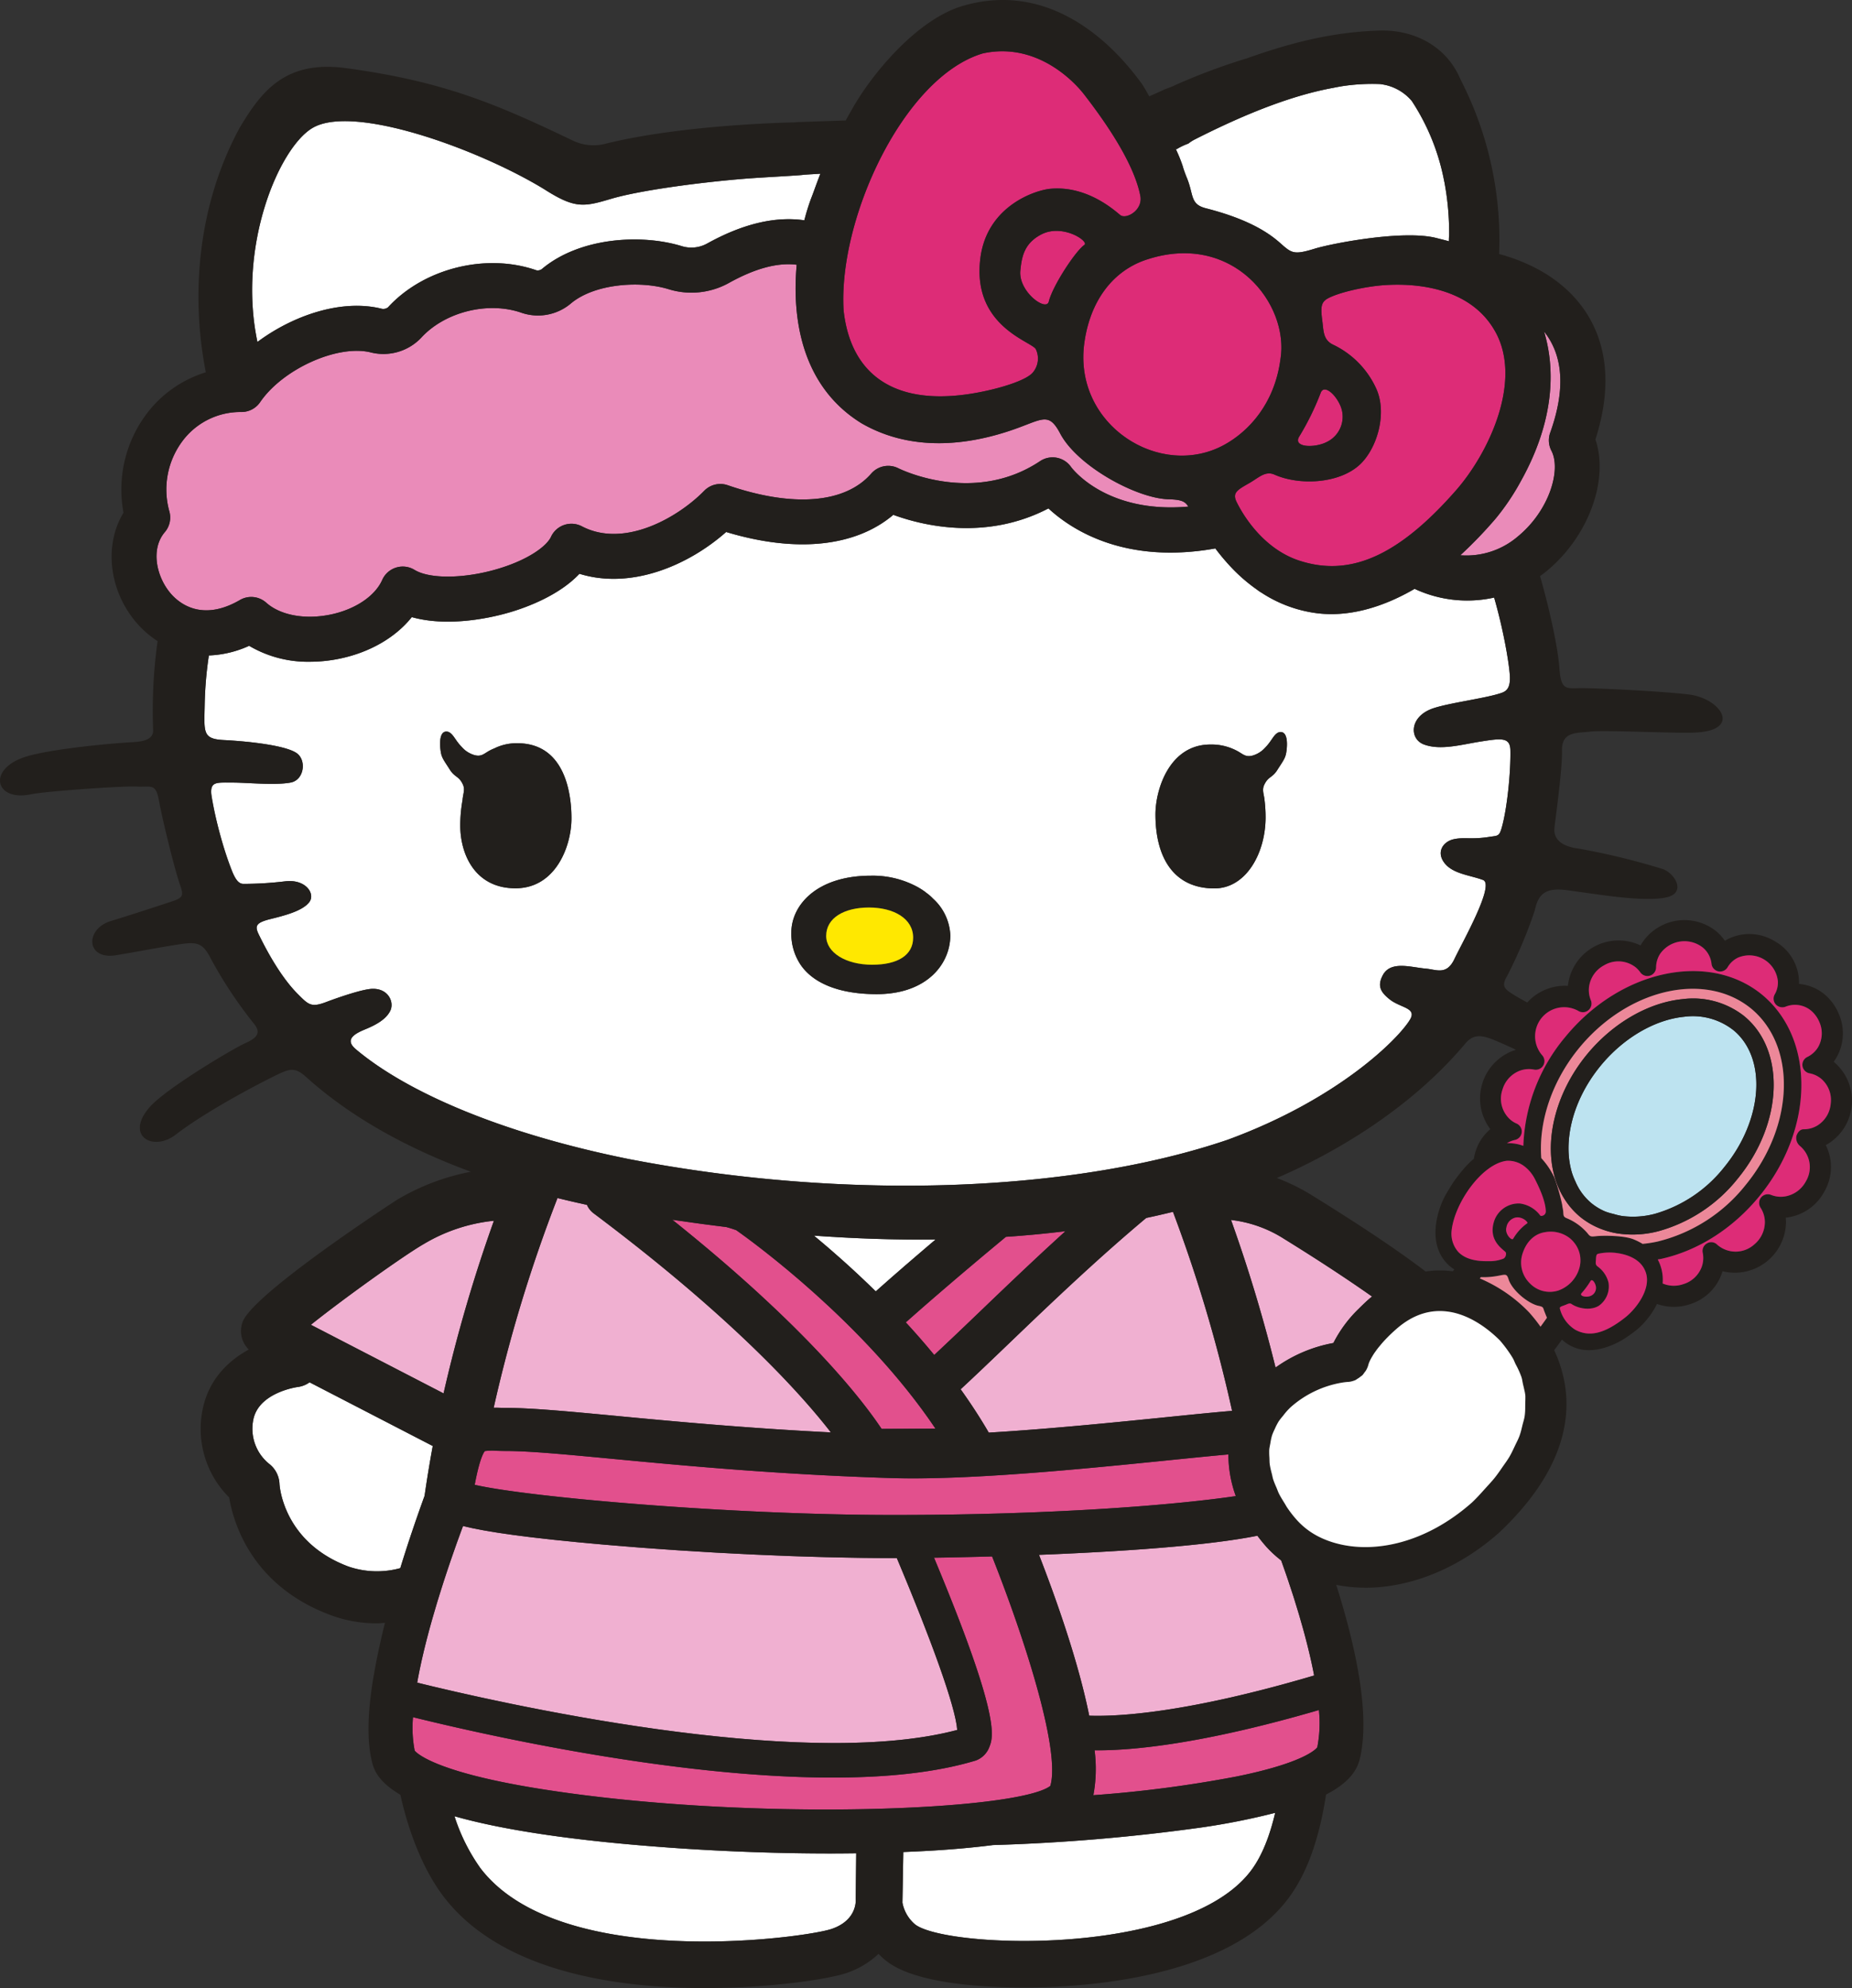 <svg id="Grupo_636" data-name="Grupo 636" xmlns="http://www.w3.org/2000/svg" xmlns:xlink="http://www.w3.org/1999/xlink" width="458.178" height="491.723" viewBox="0 0 458.178 491.723">
  <rect x="0" y="0" width="458.178" height="491.723" fill="#333333" stroke="none"/>
  <defs>
    <clipPath id="clip-path">
      <rect id="Rectángulo_257" data-name="Rectángulo 257" width="458.178" height="491.723" fill="none"/>
    </clipPath>
  </defs>
  <g id="Grupo_635" data-name="Grupo 635" clip-path="url(#clip-path)">
    <path id="Trazado_3923" data-name="Trazado 3923" d="M102.608,169.043c-3.844.493-8.265.927-13.449,1.272-2.792.186-5.737.328-8.741.451l-.22,12.508a9.232,9.232,0,0,0,3.165,5.426c3.04,2.322,13.88,4.073,26.928,4.073,20.411,0,46.233-4.284,56.127-17.379,2.759-3.647,4.671-8.666,6-14.323a173.393,173.393,0,0,1-18.164,3.611,474.443,474.443,0,0,1-51.642,4.362" transform="translate(143.057 287.317)" fill="#fff"/>
    <path id="Trazado_3924" data-name="Trazado 3924" d="M133.417,170.581c-12.154,0-25.074-.434-37.7-1.295-26.969-1.843-44.235-4.763-55.331-7.912a46.591,46.591,0,0,0,6.428,12.864c11.077,14.509,35.293,18.123,55.426,18.123,15.436,0,28.47-2.121,31.357-3.084,6.67-2.224,6.044-7.483,6.044-7.483l.125-11.258c-2.093.025-4.206.045-6.353.045" transform="translate(72.05 287.861)" fill="#fff"/>
    <path id="Trazado_3925" data-name="Trazado 3925" d="M134.728,138.828a31.788,31.788,0,0,1,6.325-8.521c.763-.768,1.615-1.584,2.569-2.425.22-.195.448-.356.671-.54-5.517-3.892-12.764-8.7-21.7-14.225A30.914,30.914,0,0,0,109.4,108.4a373.991,373.991,0,0,1,11.013,36.51,35.514,35.514,0,0,1,14.312-6.077" transform="translate(195.155 193.355)" fill="#f0b0d1"/>
    <path id="Trazado_3926" data-name="Trazado 3926" d="M67.056,138.572,36.584,122.821a6.376,6.376,0,0,1-2.948,1.158c-.058.006-9.6,1.3-10.968,8.056a11.173,11.173,0,0,0,3.906,10.946,6.588,6.588,0,0,1,2.561,4.922c.028.532.908,14.448,17.084,20.489a21.722,21.722,0,0,0,12.806.39c2.021-6.584,4.145-12.753,6.007-17.883.573-3.959,1.239-8.065,2.024-12.327" transform="translate(40.004 219.088)" fill="#fff"/>
    <path id="Trazado_3927" data-name="Trazado 3927" d="M72.909,108.463a42.112,42.112,0,0,0-17.413,5.79c-4.888,2.831-19.634,13.357-27.869,19.946l32.824,16.967a370.961,370.961,0,0,1,12.458-42.7" transform="translate(49.283 193.477)" fill="#f0b0d1"/>
    <path id="Trazado_3928" data-name="Trazado 3928" d="M92.335,162.284c15.1-.9,31.5-2.564,43.9-3.817,6.662-.674,12.179-1.23,16.294-1.564a358.75,358.75,0,0,0-14.626-49.229c-2.2.534-4.407,1.05-6.625,1.514-12.1,10.136-23.5,21.009-33.609,30.705-4.437,4.259-8.535,8.184-12.3,11.667,2.48,3.452,4.816,7.037,6.962,10.723" transform="translate(152.289 192.069)" fill="#f0b0d1"/>
    <path id="Trazado_3929" data-name="Trazado 3929" d="M66.944,108.134q-3.679-.793-7.285-1.687a361.7,361.7,0,0,0-15.784,51.865c.34,0,.668-.011,1.024,0,.618.019,1.275.042,1.971.042,6.38,0,15.8.894,27.727,2.024,13.735,1.3,31.652,2.984,52.7,4.042-7.413-9.562-24.425-28.515-58.774-54.248a5.258,5.258,0,0,1-1.581-2.038" transform="translate(78.264 189.881)" fill="#f0b0d1"/>
    <path id="Trazado_3930" data-name="Trazado 3930" d="M87.629,123.579c4.8-4.279,9.927-8.7,14.793-12.828-10.269.109-20.358-.264-30.087-.963,4.529,3.753,9.813,8.4,15.294,13.791" transform="translate(129.031 195.84)" fill="#fff"/>
    <path id="Trazado_3931" data-name="Trazado 3931" d="M160.033,169.151c-.173-.813-.348-1.631-.534-2.458-.145-.618-.289-1.239-.443-1.865q-.3-1.265-.638-2.542-.238-.927-.493-1.857-.351-1.311-.738-2.625c-.167-.6-.34-1.194-.512-1.79-.273-.919-.56-1.835-.841-2.748-.167-.54-.334-1.086-.5-1.623-.328-1.024-.66-2.035-1-3.04-.134-.412-.273-.832-.406-1.242q-.839-2.464-1.679-4.8a27.83,27.83,0,0,1-3.705-3.419c-.779-.882-1.5-1.782-2.183-2.692-12.555,2.53-34.447,3.961-54.025,4.732,4.454,11.464,9.8,26.713,12.424,39.783,7.113.248,24.136-.637,55.643-9.944l-.006-.042c-.117-.6-.237-1.214-.365-1.829" transform="translate(164.709 243.4)" fill="#f0b0d1"/>
    <path id="Trazado_3932" data-name="Trazado 3932" d="M132.727,168.353c17.569-3.583,19.815-7.168,19.837-7.2a31.286,31.286,0,0,0,.4-9.212c-28.576,8.343-45.752,9.966-54.78,9.966-.259,0-.476-.006-.718-.008a35.61,35.61,0,0,1-.3,11.107,306.148,306.148,0,0,0,35.56-4.649" transform="translate(173.327 271.026)" fill="#e2508d"/>
    <path id="Trazado_3933" data-name="Trazado 3933" d="M37.225,173.462c-.053.3-.095.579-.145.871,18.671,4.616,94.513,22.078,133.586,11.7-.379-5.765-6.637-22.8-14.935-42.514l-.832,0c-20.965,0-47.589-1.23-71.226-3.29-19.055-1.662-29.458-3.182-35.268-4.643-4.142,11.138-8.914,25.7-11.18,37.874" transform="translate(66.143 241.862)" fill="#f0b0d1"/>
    <path id="Trazado_3934" data-name="Trazado 3934" d="M37.185,186.34h0c.047,0,3.424,5.053,31.1,9.454,51.531,8.2,118.172,5.415,126.148-.74,2.519-8.393-5.8-35.031-14.406-56.762-5.281.15-10.166.253-14.362.317,16.516,39.533,14.679,44.276,13.677,46.824a5.65,5.65,0,0,1-3.129,3.249c-.12.047-.245.092-.365.128-9.96,3-22.192,4.176-35.279,4.176-39.9,0-87.793-10.965-103.805-14.932a29.715,29.715,0,0,0,.418,8.287" transform="translate(65.415 246.686)" fill="#e2508d"/>
    <path id="Trazado_3935" data-name="Trazado 3935" d="M80.5,131.946c2.372,2.572,4.73,5.267,7.035,8.067,3.51-3.265,7.321-6.912,11.458-10.879,6.511-6.247,13.554-12.992,20.993-19.74q-7.358.894-14.718,1.395C98.17,116.668,88.8,124.56,80.5,131.946" transform="translate(143.593 195.137)" fill="#e2508d"/>
    <path id="Trazado_3936" data-name="Trazado 3936" d="M73.126,110.186c-3.956-.487-7.839-1-11.575-1.553-.6-.078-1.2-.173-1.8-.253,33.484,26.766,47.314,45.011,51.762,51.718l13.332-.058c-17.638-26.246-45.315-46.284-49.29-49.087-.752-.281-1.578-.529-2.433-.766" transform="translate(106.591 193.327)" fill="#e2508d"/>
    <path id="Trazado_3937" data-name="Trazado 3937" d="M54.248,57.113a1.93,1.93,0,0,0,1.762-.284c8.852-9.674,24.317-13.524,36.766-9.161a1.721,1.721,0,0,0,1.473-.459c9.284-7.672,24.311-8.6,34.355-5.556a8.062,8.062,0,0,0,6.316-.585c8.88-4.933,16.928-6.812,24.1-5.779a53.8,53.8,0,0,1,1.62-5.253c.125-.315.27-.693.431-1.125.49-1.311,1.122-3.093,1.915-5.139-.927.056-1.7.1-2.08.128-.278.011-1.013.056-2.06.122-.05.139-10.269.635-14.74,1-11.23.919-25.895,2.878-32.927,4.966-6.8,2.021-8.933,2.45-16.539-2.405C78.54,17.747,47.258,6.323,37.22,12.525c-8.31,5.089-18.468,29.366-13.5,52.856,8.663-6.458,20.575-10.642,30.53-8.268" transform="translate(39.97 19.202)" fill="#fff"/>
    <path id="Trazado_3938" data-name="Trazado 3938" d="M271.192,201.371c27.624-10.089,42.495-25.129,45.251-29.8,1.718-2.934-2.419-2.834-5.1-5.011-2.3-1.837-3-3.363-1.667-5.907,1.921-3.691,6.962-1.982,10.687-1.654,2.606.217,5.111,1.709,7.054-2.389,2.144-4.482,10.05-18.415,7.076-19.54-3.162-1.186-7.371-1.481-9.482-4.126-2.194-2.745-.418-5.339,2.182-5.946,2.6-.59,4.443.134,8.925-.6,2.043-.312,2.377-.072,3.007-2.288,1.353-4.732,2.249-13.88,2.138-19.155-.078-3.246-2.316-2.912-7.21-2.157-4.855.757-10.011,2.288-14.147.763-3.675-1.322-3.736-6.951,2.3-8.967,3.945-1.308,12.215-2.372,16.179-3.58,1.548-.468,3.09-.874,2.706-5.022-.161-1.776-.451-3.558-.746-5.328a131.889,131.889,0,0,0-3.1-13.446,30.736,30.736,0,0,1-19.673-2.16c-8.421,4.894-16.708,6.965-24.144,6.03a32.533,32.533,0,0,1-13.741-5.08c-.159-.1-.331-.192-.487-.3-.3-.2-.582-.426-.877-.637a41.286,41.286,0,0,1-5.428-4.616,53.348,53.348,0,0,1-4.624-5.389c-22.307,3.975-35.488-4.538-41.289-9.9-15.642,8.143-31.351,4.159-38.378,1.587-9.376,7.931-24.08,9.462-41.356,4.245-9.515,8.4-23.6,14.264-36.3,10.333C105.915,66.7,97.87,69.617,94.1,70.753,86.7,72.977,77.078,74.2,69.473,72.058,65.528,77,59.289,80.68,51.912,82.266a36.5,36.5,0,0,1-7.681.832,28.651,28.651,0,0,1-15-3.945,26.31,26.31,0,0,1-9.963,2.383,92.989,92.989,0,0,0-1.027,11.714c-.117,7.23-.688,8.919,4.666,9.209,6.486.334,16.046,1.4,18.368,3.466,2.171,1.932,1.42,6.475-1.8,7.054-3.97.729-10.8-.011-14.473,0s-5.35-.323-5.147,2.706a94.251,94.251,0,0,0,5.337,19.648c.788,1.787,1.534,2.678,2.592,2.706A87.342,87.342,0,0,0,38.2,137.4c5.094-.568,7.455,3.123,5.913,5.144-1.659,2.2-6.13,3.327-9.777,4.234-3.563.9-3.708,1.765-2.706,3.819,1.069,2.171,4.849,9.9,9.649,14.7,2.639,2.645,3.29,3.368,6.987,1.976C51.291,166.131,57.2,164.1,59.6,164c4.078-.178,5.6,3.324,4.526,5.467-1.052,2.1-3.56,3.458-6.041,4.488-2.508,1.03-5.445,2.466-2.483,4.961,12.469,10.52,35.752,20.77,67.663,27.2,55.679,10.712,111.143,7.739,147.923-4.749m-4.167-97.8a13.386,13.386,0,0,1,7.143,1.873c1.15.707,1.779,1.228,3.212.888a6.655,6.655,0,0,0,3.16-1.929,13.585,13.585,0,0,0,1.553-1.929c.579-.785,1.314-2.138,2.517-1.982,1.879.256,1.384,4.415,1.091,5.568s-.972,2.018-2.135,3.856c-1.225,1.921-2.224,1.542-3.207,3.63-.537,1.139-.161,2.1.017,3.285a34.966,34.966,0,0,1,.32,4.766c-.008,8.836-4.824,17.569-12.669,17.569-9.935,0-14.576-7.469-14.576-18.309,0-6.194,3.469-17.285,13.574-17.285m-83.951,32.445a23.225,23.225,0,0,1,11.814,2.959l.022.017c.5.3.985.6,1.442.933.106.078.2.161.306.242.345.259.69.518,1.008.793.284.245.537.5.8.763.122.117.253.231.37.351a12.978,12.978,0,0,1,3.867,8.674c0,7.113-5.8,14.568-18.217,14.568-8.535,0-15.314-2.308-18.713-7.115a13.7,13.7,0,0,1-2.4-8.118c0-6.7,6.208-14.067,19.7-14.067m-87.943,3.115c-9.935,0-13.666-8.287-13.671-15.573a36.181,36.181,0,0,1,.582-6.336,3.4,3.4,0,0,1,.05-.5c.164-1.194.548-2.157.011-3.3-.983-2.082-1.988-1.7-3.21-3.627-1.161-1.843-1.857-2.7-2.138-3.858s-.788-5.311,1.088-5.562c1.2-.159,1.94,1.191,2.525,1.982a12.972,12.972,0,0,0,1.559,1.926,6.59,6.59,0,0,0,3.157,1.932c1.428.342,2.046-.178,3.2-.9a11.139,11.139,0,0,1,1.573-.774,12.379,12.379,0,0,1,5.718-1.289c11.4-.006,13.4,11.653,13.393,18.576s-3.931,17.3-13.841,17.3" transform="translate(32.406 80.583)" fill="#fff"/>
    <path id="Trazado_3939" data-name="Trazado 3939" d="M106.727,29.385c.156.423.32.857.515,1.322.869,2.11,1.055,3.736,1.514,4.958s1.191,2.043,3.16,2.55c9.551,2.444,14.874,5.484,18.309,8.518,2.968,2.628,3.4,3.09,8.685,1.47,4.2-1.281,21.772-4.693,30-2.639.225.056.512.128.771.195.7.173,1.5.373,2.386.621a9,9,0,0,1,.056-1.45,68.021,68.021,0,0,0-1.136-13.006c-.039-.217-.089-.412-.128-.607a54.521,54.521,0,0,0-7.973-19.629,11.954,11.954,0,0,0-7.121-4.081c-.237-.028-.47-.095-.718-.106a49,49,0,0,0-9.484.534c-.724.128-1.453.262-2.166.406-9.9,1.809-21.263,6.18-34.277,12.792a9.523,9.523,0,0,0-1.526.991,15.954,15.954,0,0,0-2.929,1.4.969.969,0,0,0-.178-.064,35.851,35.851,0,0,1,1.72,4.229c.134.5.312,1.033.518,1.6" transform="translate(186.388 13.296)" fill="#fff"/>
    <path id="Trazado_3940" data-name="Trazado 3940" d="M58.217,67.891A12.449,12.449,0,0,0,52.5,69.18a10.723,10.723,0,0,0-1.573.777c-1.158.718-1.776,1.239-3.2.9a6.569,6.569,0,0,1-3.16-1.932A13.109,13.109,0,0,1,43.006,67c-.585-.793-1.328-2.144-2.525-1.985-1.876.253-1.37,4.407-1.088,5.562s.974,2.015,2.138,3.861c1.222,1.921,2.224,1.545,3.21,3.627.537,1.136.153,2.1-.011,3.293a3.056,3.056,0,0,0-.05.5A35.921,35.921,0,0,0,44.1,88.2c0,7.282,3.736,15.57,13.671,15.57,9.908,0,13.841-10.372,13.841-17.3s-2-18.579-13.393-18.576" transform="translate(69.769 115.946)" fill="#221f1c"/>
    <path id="Trazado_3941" data-name="Trazado 3941" d="M117.262,103.724c7.845,0,12.661-8.73,12.669-17.569a34.925,34.925,0,0,0-.32-4.763c-.178-1.186-.554-2.149-.017-3.285.983-2.091,1.985-1.709,3.207-3.63,1.164-1.84,1.86-2.711,2.135-3.858.292-1.152.788-5.309-1.091-5.565-1.2-.159-1.938,1.194-2.517,1.979a13.582,13.582,0,0,1-1.553,1.929,6.66,6.66,0,0,1-3.16,1.932c-1.434.34-2.063-.181-3.212-.888a13.361,13.361,0,0,0-7.143-1.873c-10.105,0-13.574,11.088-13.574,17.285,0,10.837,4.641,18.306,14.576,18.306" transform="translate(183.172 116.021)" fill="#221f1c"/>
    <path id="Trazado_3942" data-name="Trazado 3942" d="M138.5,75.748a107.519,107.519,0,0,1-8.719,9.05,19.574,19.574,0,0,0,14.278-4.688c7.722-6.372,10.729-16.43,8.257-21.168a5.553,5.553,0,0,1-.3-4.451c3.811-10.648,3.263-19.041-1.517-25.035,2.745,9.109,2.72,21.839-5.751,37.019a58.078,58.078,0,0,1-6.244,9.273" transform="translate(231.5 52.544)" fill="#ea8bb9"/>
    <path id="Trazado_3943" data-name="Trazado 3943" d="M34.547,106.529a5.558,5.558,0,0,1,6.5.663c3.547,3.16,9.718,4.268,16.113,2.9,6-1.294,10.826-4.563,12.591-8.53a5.567,5.567,0,0,1,8-2.48c3.766,2.316,12.483,2.2,20.723-.287,7.519-2.26,11.968-5.6,13.037-7.9a5.563,5.563,0,0,1,7.633-2.586c10.531,5.509,23.871-2.244,30.271-8.8a5.581,5.581,0,0,1,5.8-1.372c16.132,5.556,29.082,4.507,35.519-2.878a5.575,5.575,0,0,1,6.717-1.308c.74.37,18.746,9.106,35.056-1.77a5.568,5.568,0,0,1,7.65,1.445c.384.523,8.85,11.592,29.016,9.8-.782-1.242-1.609-1.718-4.9-1.812-7.917-.212-22.56-8.221-26.789-16.246-3.012-5.682-4.435-3.332-12.747-.6-13.7,4.493-26.2,3.947-36.415-1.949-14.751-9.1-17.254-25.764-16.032-39.213-4.7-.59-10.244.88-16.8,4.521a19.088,19.088,0,0,1-14.963,1.512c-6.962-2.116-18.134-1.384-24.027,3.483a12.588,12.588,0,0,1-12.252,2.38c-8.3-2.909-18.986-.251-24.865,6.174a12.885,12.885,0,0,1-12.569,3.594c-8.2-1.951-21.7,4.151-27.278,12.335a5.574,5.574,0,0,1-4.6,2.43h-.006a17.9,17.9,0,0,0-14.6,7.179,20,20,0,0,0-3.24,17.413,5.577,5.577,0,0,1-1.125,5.117c-3.547,4.162-2.11,10.913,1.331,15.033,1.988,2.386,7.664,7.33,17.251,1.757" transform="translate(24.812 41.876)" fill="#ea8bb9"/>
    <path id="Trazado_3944" data-name="Trazado 3944" d="M91.439,107.106c12.416,0,18.217-7.455,18.217-14.568a12.978,12.978,0,0,0-3.867-8.674c-.117-.12-.251-.234-.37-.351-.259-.259-.515-.518-.8-.763-.317-.276-.663-.534-1.008-.793-.106-.081-.2-.164-.309-.242-.457-.328-.935-.637-1.442-.933l-.019-.017a23.228,23.228,0,0,0-11.817-2.959c-13.493,0-19.7,7.363-19.7,14.067a13.681,13.681,0,0,0,2.4,8.118c3.4,4.808,10.178,7.115,18.713,7.115M89.532,85.67c6.133,0,10.929,2.728,10.929,7.452,0,4.385-3.886,6.7-10.1,6.7-6.536,0-11.419-2.987-11.419-7.124,0-4.471,4.465-7.032,10.59-7.032" transform="translate(125.45 138.791)" fill="#221f1c"/>
    <path id="Trazado_3945" data-name="Trazado 3945" d="M84.841,94.788c6.213,0,10.1-2.319,10.1-6.7,0-4.724-4.8-7.452-10.929-7.452s-10.59,2.561-10.59,7.032c0,4.137,4.883,7.124,11.419,7.124" transform="translate(130.97 143.832)" fill="#ffe800"/>
    <path id="Trazado_3946" data-name="Trazado 3946" d="M122.459,47.6a6.93,6.93,0,0,0,3.207-9.362c-1.317-2.75-3.978-4.933-4.73-2.72a66.446,66.446,0,0,1-5.259,10.7c-1.715,2.742,3.764,2.92,6.781,1.378" transform="translate(205.766 61.732)" fill="#dd2c77"/>
    <path id="Trazado_3947" data-name="Trazado 3947" d="M109.413,88.739c5.128-1.052,10.464-2.773,12.249-4.526a5.351,5.351,0,0,0,.894-6.007c-1.194-1.94-15.759-5.71-13.71-22.371,1.6-13.1,13.719-16.939,17.329-17.262,9.089-.832,15.84,5.342,17.285,6.495s5.665-1.178,4.972-4.755c-1.7-8.724-9.646-19.57-13.927-25.1-2.8-3.608-12.068-12.973-25.074-10.119C89.8,10.976,73.619,46.105,75.028,68.712,76.882,85.3,88.638,93.02,109.413,88.739" transform="translate(133.682 8.126)" fill="#dd2c77"/>
    <path id="Trazado_3948" data-name="Trazado 3948" d="M95.9,21.379C91.6,23.6,91.022,26.98,90.7,30.348c-.515,5.234,6.431,10.239,7.037,7.642.869-3.708,6.514-12.41,8.8-14.005,1.228-.866-5.328-5.32-10.631-2.606" transform="translate(161.736 36.591)" fill="#dd2c77"/>
    <path id="Trazado_3949" data-name="Trazado 3949" d="M96.519,44.708c-2.795,20.35,18.913,33.971,34.781,25.1,5.74-3.2,12.277-9.919,13.749-21.1,2.227-13.694-11.892-31.691-33.175-24.606-8.652,2.873-14,10.654-15.355,20.611" transform="translate(171.734 40.137)" fill="#dd2c77"/>
    <path id="Trazado_3950" data-name="Trazado 3950" d="M146.972,25.388c-4.621.284-11.222,1.712-14.153,3.246-1.771.944-1.924,2.113-1.47,5.576.334,2.363.131,4.638,2.583,5.879a22.226,22.226,0,0,1,10.81,11.01c2.709,6.119.139,14.726-4.084,18.682-5.089,4.746-14.916,5.247-21.146,2.489-2.26-1-3.881.763-6.2,2.088-3.068,1.751-4.29,2.419-3.121,4.763,2.235,4.493,7.344,11.762,15.433,14.415,12.282,4.037,24.25-.752,38.826-17.385,8.118-9.276,16.335-26.805,9.866-38.943-6.684-12.513-22.727-12.107-27.343-11.82" transform="translate(195.778 45.12)" fill="#dd2c77"/>
    <path id="Trazado_3951" data-name="Trazado 3951" d="M44.706,128.994c-.153.156-1.23,1.434-2.517,8.34,13.056,3.037,63.073,7.466,103.6,7.466,41.133,0,70.878-2.628,84.689-4.671a29.989,29.989,0,0,1-1.826-10.306c-3.908.345-8.9.849-14.306,1.395-21.1,2.135-49.994,5.067-69.375,4.446-27.988-.888-51.331-3.1-68.373-4.716-11.647-1.1-20.845-1.977-26.722-1.977-.813,0-1.578-.022-2.3-.045a13.805,13.805,0,0,0-2.865.067" transform="translate(75.257 229.921)" fill="#e2508d"/>
    <path id="Trazado_3952" data-name="Trazado 3952" d="M453.66,262.624l-.011-.008c.226-.306.434-.618.624-.935a12.037,12.037,0,0,0,.585-11.035,12.527,12.527,0,0,0-3.533-4.744,11.337,11.337,0,0,0-6.255-2.533c.008-.309,0-.615-.014-.919a11.7,11.7,0,0,0-6.13-9.721,11.925,11.925,0,0,0-11.241-.56c-.328.167-.649.342-.955.529a11.732,11.732,0,0,0-2.216-2.419,12.576,12.576,0,0,0-18.173,2.792c-.167.259-.323.518-.465.782a12.621,12.621,0,0,0-17.864,9.128c-.05.284-.086.573-.111.869a12.489,12.489,0,0,0-10.063,4.112c-1.372-.746-2.469-1.361-3.079-1.743-2.453-1.52-3.463-2.183-1.929-4.755a115.967,115.967,0,0,0,6.848-16.221c.9-4.165,2.633-5.762,8.045-5.055,7.667,1.008,19.325,3.073,24.759,1.715,4.713-1.186,1.854-5.868-1.088-6.943a174.285,174.285,0,0,0-20.876-5.072c-4.471-.568-6.255-2.522-5.946-5.211s1.971-14.618,1.857-18.972c-.136-4.894,3.755-4.337,7.046-4.749s20.408.451,25.658.251c12.02-.445,6.637-8.446-1.281-9.426-6.52-.8-22.423-1.581-26.552-1.57-3.811,0-5.114.718-5.509-4.955-.356-4.991-2.369-14.312-4.785-22.758.551-.406,1.1-.81,1.642-1.256,10.414-8.6,15.433-22.613,12.054-32.537,5.818-18.15.309-29.263-5.479-35.452-4.8-5.136-11.247-8.491-18.348-10.425A86.644,86.644,0,0,0,361.3,19.607c-3.419-8.2-11.519-12.371-20.216-12.037-11.993.379-22.407,3.246-32.609,6.859a152.983,152.983,0,0,0-18.064,6.77c-.006.025-.025.039-.031.053-.782.3-1.542.6-2.327.88-.4.206-1.759.832-3.739,1.7-.71-1.292-1.314-2.336-1.712-2.94-.635-.888-1.4-1.9-2.247-2.951-7.235-9.022-22.1-22.6-42.6-16.352-11.171,3.53-22.1,16.814-26.83,25.191-.278.493-.916,1.59-1.7,3.018l-.7.022c-3.861.134-7.756.251-11.645.4l-.008.033c-14.863.373-33.921,1.971-47.341,5.367a11.844,11.844,0,0,1-7.87-.874C122.9,25.762,109.729,20.113,85.621,16.856c-15.01-2.032-20.87,5.676-26.223,14.568C48.672,51.014,47.25,73.518,50.921,92.086A29.012,29.012,0,0,0,36.27,102.358a31.178,31.178,0,0,0-5.718,24.459c-4.783,7.864-3.694,18.941,3.007,26.967a24.174,24.174,0,0,0,5.423,4.791,125.581,125.581,0,0,0-1.1,22.009c.109,2.823-3.68,2.9-5.654,3.018-6.831.423-19.773,1.759-25.544,3.469-10.027,2.97-8.017,11.322,1.049,9.379,3.51-.741,22.966-2.11,26.235-1.893,3.282.195,4.56-.93,5.328,3.313.98,5.317,3.925,17.237,5.256,21.04.991,2.834.69,3.179-2.633,4.259-3.377,1.108-10.222,3.346-14.417,4.616-6.539,1.951-6.264,9.685,1.158,8.488,5.359-.869,11.3-2.06,16.146-2.764,4.12-.615,5.49-.114,7.4,3.694a107.791,107.791,0,0,0,10.637,16.024c1.926,2.383.523,3.6-2.3,4.861s-19.314,11.024-23.465,15.7c-6.319,7.132.763,11.219,6.425,6.837,7.093-5.49,19.757-12.218,24.5-14.529,3.466-1.681,4.827-2.333,7.7.262,11.032,9.952,25.012,17.655,40.772,23.465a56.387,56.387,0,0,0-18.1,6.845c-.34.195-35.407,22.991-38.305,30.188a6.383,6.383,0,0,0,1.481,6.943c-5.136,2.8-9.935,7.463-11.416,14.793a23.923,23.923,0,0,0,6.556,21.789c1.1,6.511,5.7,21.858,25.054,29.085a32.582,32.582,0,0,0,11.489,2.06c.665,0,1.333-.083,2.007-.122-.941,3.736-1.768,7.458-2.427,11.066-1.662,8.811-2.277,17.045-.838,23.089.406,1.715,1.18,4.888,7.074,8.363,2.149,9.707,5.885,18.885,10.681,25.166,14.289,18.713,43,22.643,64.568,22.643,16.363,0,30.558-2.2,35-3.68a21.452,21.452,0,0,0,8.045-4.774,18.2,18.2,0,0,0,2.113,1.893c7.327,5.59,24.381,6.425,33.9,6.425,14.651,0,50.337-2.138,65.3-21.945,5.025-6.648,7.853-15.69,9.4-25.775,5.91-3.054,7.728-6.188,8.385-8.947,2.642-11.124-1.242-28.328-5.863-42.923a38.572,38.572,0,0,0,9.317.657c10.706-.571,21.664-5.35,30.875-13.479.092-.084.181-.167.262-.245.621-.585,1.23-1.18,1.81-1.765,17.763-17.9,16.3-33.244,11.659-43.213q.931-1.232,1.913-2.617a10.1,10.1,0,0,0,3.747,2.185c3.1.974,7.021.264,11.029-2a33.921,33.921,0,0,0,3.833-2.7,17.854,17.854,0,0,0,2.43-2.492,19.41,19.41,0,0,0,2.483-3.819,12.411,12.411,0,0,0,7.97.128,12.176,12.176,0,0,0,7.931-7.313c.111-.3.212-.6.3-.9a12.675,12.675,0,0,0,15.709-12.277l0,0c0-.317-.022-.646-.053-.974.328-.036.657-.083.983-.145a12.3,12.3,0,0,0,8.53-6.255,12.1,12.1,0,0,0,.376-11.558q.413-.217.81-.468a12.531,12.531,0,0,0,1.172-20.121m-78.754-3.045c.008.036.014.078.025.117-.273.078-.546.17-.821.273a12.61,12.61,0,0,0-5.409,19.317c-.239.2-.468.4-.688.618a11.889,11.889,0,0,0-3.385,6.687,21.755,21.755,0,0,0-2.489,2.469l-.1.122c-.393.468-1.431,1.706-2.272,2.912-.663.952-1.2,1.874-1.6,2.547-.159.276-.3.5-.4.676-1.835,3.093-5.267,12.313.8,17.761.092.078.187.156.281.231a11.089,11.089,0,0,0,.947.663c-.139.161-.256.3-.393.462a24.182,24.182,0,0,0-6.726.05q-9.842-7.545-28.194-18.894a48.891,48.891,0,0,0-8.61-4.223c15.62-6.762,33.665-17.783,46.7-33.339,2.3-2.762,4.922-1.737,8.257-.29,1.158.5,2.558,1.136,4.089,1.84m1.144,38.1a6.4,6.4,0,0,0-6.436,4.437c-1.261,4.048,1.214,6.161,2.4,7.177a3.084,3.084,0,0,1,.523.5,1.4,1.4,0,0,1-.515,1.487,9.04,9.04,0,0,1-3.825.657c-3.4.081-5.9-.676-7.419-2.277a6.822,6.822,0,0,1-1.642-5.4c.813-6.909,7.594-16.466,13.668-17.151a6.691,6.691,0,0,1,4.485,1.5,9.191,9.191,0,0,1,2.33,2.809c1.837,3.541,2.784,6.319,2.806,8.251a1.082,1.082,0,0,1-.746,1.011c-.281.109-.521.092-.6-.006l-.089-.1a7.483,7.483,0,0,0-4.941-2.89m1.762,4.9a12.128,12.128,0,0,0-3.43,3.753c-.326.754-2.152-1.141-1.709-2.7a2.973,2.973,0,0,1,2.066-2.427c1.754-.529,3.494,1.178,3.073,1.372M270.795,432.921c.245,0,.462.008.721.008,9.025,0,26.2-1.623,54.777-9.966a31.28,31.28,0,0,1-.4,9.212c-.022.036-2.269,3.622-19.837,7.2a305.974,305.974,0,0,1-35.56,4.649,35.612,35.612,0,0,0,.3-11.107m-1.325-8.555c-2.628-13.07-7.97-28.32-12.424-39.783,19.578-.771,41.47-2.2,54.025-4.732.679.91,1.4,1.81,2.182,2.692a28.018,28.018,0,0,0,3.705,3.419q.839,2.343,1.676,4.8c.136.409.273.83.409,1.242.337,1,.668,2.015,1,3.04.17.537.334,1.08.5,1.623.281.913.565,1.826.838,2.748.175.6.345,1.191.515,1.79.253.874.5,1.751.738,2.625.17.621.331,1.239.49,1.857q.334,1.278.64,2.542c.153.624.3,1.244.44,1.865q.28,1.24.534,2.458c.131.615.251,1.225.367,1.829l.006.042c-31.507,9.306-48.53,10.191-55.643,9.944m-26.886-100.1c-4.134,3.967-7.951,7.614-11.458,10.879-2.3-2.8-4.66-5.5-7.035-8.067,8.3-7.385,17.672-15.275,24.77-21.157q7.353-.489,14.718-1.392c-7.444,6.748-14.484,13.49-21,19.737m40.986-23.014c2.219-.465,4.423-.977,6.625-1.514a358.971,358.971,0,0,1,14.626,49.229c-4.112.334-9.632.891-16.294,1.567-12.4,1.253-28.8,2.912-43.9,3.817-2.146-3.686-4.482-7.271-6.962-10.723,3.764-3.483,7.861-7.41,12.3-11.667,10.111-9.7,21.51-20.569,33.609-30.708m-66.909,18.162c-5.481-5.387-10.762-10.036-15.291-13.788,9.727.7,19.818,1.069,30.087.96-4.866,4.126-10,8.549-14.8,12.828m14.776,33.948-13.329.058c-4.446-6.709-18.278-24.954-51.762-51.72.6.084,1.194.178,1.793.256,3.739.554,7.622,1.066,11.581,1.553.855.237,1.676.484,2.43.766,3.973,2.8,31.649,22.838,49.287,49.087m-25.875.935c-21.048-1.061-38.968-2.742-52.7-4.045-11.923-1.127-21.343-2.021-27.724-2.021-.7,0-1.353-.022-1.971-.042-.356-.011-.685,0-1.024,0a361.381,361.381,0,0,1,15.787-51.865q3.6.894,7.28,1.687a5.258,5.258,0,0,0,1.581,2.038c34.349,25.733,51.364,44.686,58.774,54.248m-82.735,4.546c.724.025,1.495.047,2.308.047,5.874,0,15.074.871,26.719,1.977,17.045,1.615,40.382,3.828,68.37,4.713,19.384.621,48.277-2.308,69.375-4.443,5.406-.546,10.4-1.049,14.309-1.395a29.99,29.99,0,0,0,1.826,10.306c-13.808,2.043-43.555,4.671-84.692,4.671-40.527,0-90.538-4.429-103.6-7.466,1.286-6.907,2.366-8.187,2.517-8.34a13.991,13.991,0,0,1,2.867-.07m26.989,23.245c23.637,2.06,50.262,3.29,71.226,3.29.256,0,.56,0,.832,0,8.3,19.715,14.554,36.749,14.935,42.514-39.073,10.378-114.915-7.085-133.589-11.7.05-.292.095-.576.148-.874,2.266-12.176,7.037-26.736,11.18-37.874,5.81,1.461,16.213,2.981,35.268,4.643m56.169,57.58c13.089,0,25.321-1.183,35.279-4.176a3.808,3.808,0,0,0,.367-.131,5.662,5.662,0,0,0,3.132-3.249c1-2.544,2.837-7.288-13.682-46.824,4.2-.064,9.081-.167,14.364-.317,8.6,21.73,16.923,48.371,14.4,56.762-7.973,6.155-74.617,8.942-126.148.743-27.674-4.4-31.056-9.457-31.1-9.457h0a29.708,29.708,0,0,1-.418-8.287c16.012,3.967,63.9,14.935,103.805,14.935m98.572-137.924a30.945,30.945,0,0,1,13.192,4.724c8.933,5.52,16.179,10.333,21.7,14.222-.223.187-.451.348-.674.543-.952.841-1.8,1.656-2.567,2.422a31.86,31.86,0,0,0-6.328,8.524,35.451,35.451,0,0,0-14.309,6.077,375.091,375.091,0,0,0-11.015-36.512M381.994,82c4.783,5.994,5.328,14.387,1.514,25.035a5.565,5.565,0,0,0,.306,4.451c2.469,4.738-.534,14.8-8.257,21.168a19.574,19.574,0,0,1-14.278,4.688,107.519,107.519,0,0,0,8.719-9.05,58.293,58.293,0,0,0,6.244-9.273c8.471-15.18,8.5-27.91,5.751-37.019m-11.9.328c6.472,12.135-1.748,29.667-9.866,38.94-14.576,16.636-26.541,21.424-38.826,17.388-8.087-2.653-13.2-9.921-15.431-14.417-1.166-2.338.053-3.009,3.121-4.76,2.319-1.328,3.939-3.084,6.2-2.088,6.227,2.756,16.054,2.258,21.143-2.491,4.226-3.956,6.8-12.561,4.084-18.679a22.211,22.211,0,0,0-10.807-11.01c-2.453-1.242-2.247-3.519-2.586-5.882-.451-3.46-.3-4.629,1.473-5.57,2.931-1.539,9.535-2.968,14.15-3.249s20.659-.693,27.342,11.82m-48.65,25.625A65.8,65.8,0,0,0,326.7,97.247c.752-2.21,3.413-.031,4.73,2.723a6.93,6.93,0,0,1-3.207,9.362c-3.018,1.542-8.493,1.364-6.784-1.378M291.052,36.919a16.129,16.129,0,0,1,2.929-1.4,9.525,9.525,0,0,1,1.526-.991c13.017-6.614,24.378-10.982,34.28-12.792.71-.145,1.442-.278,2.166-.406a49.224,49.224,0,0,1,9.484-.537c.245.014.479.081.721.109a11.951,11.951,0,0,1,7.118,4.078,54.555,54.555,0,0,1,7.973,19.631c.039.195.089.39.128.607a68.022,68.022,0,0,1,1.136,13.006,9.39,9.39,0,0,0-.056,1.45c-.882-.248-1.684-.448-2.383-.621l-.771-.195c-8.232-2.054-25.8,1.358-30,2.639-5.284,1.62-5.718,1.158-8.685-1.47-3.435-3.034-8.755-6.074-18.312-8.518-1.963-.507-2.695-1.328-3.16-2.55S294.5,46.114,293.63,44c-.192-.465-.362-.9-.515-1.322-.206-.565-.387-1.1-.518-1.6a35.023,35.023,0,0,0-1.723-4.229.9.9,0,0,1,.178.064m-7.444,27.315c21.282-7.088,35.4,10.913,33.172,24.6-1.47,11.183-8.006,17.9-13.746,21.1-15.868,8.878-37.576-4.744-34.778-25.1,1.356-9.958,6.7-17.736,15.353-20.609M259.47,74.581c-.607,2.6-7.552-2.411-7.04-7.642.331-3.368.908-6.748,5.209-8.969,5.3-2.714,11.862,1.74,10.634,2.6-2.285,1.6-7.931,10.3-8.8,14.008M243.11,13.218c13.011-2.856,22.279,6.509,25.079,10.116,4.276,5.534,12.227,16.38,13.925,25.1.693,3.577-3.535,5.921-4.972,4.755s-8.2-7.327-17.287-6.495c-3.608.323-15.723,4.165-17.329,17.262-2.046,16.661,12.522,20.43,13.716,22.371a5.357,5.357,0,0,1-.9,6.007c-1.782,1.754-7.124,3.477-12.246,4.526-20.776,4.284-32.534-3.441-34.386-20.027C207.3,54.232,223.484,19.1,243.11,13.218M77.192,31.725c10.033-6.2,41.32,5.222,57.416,15.055,7.608,4.855,9.738,4.426,16.544,2.405,7.029-2.088,21.694-4.048,32.921-4.966,4.471-.362,14.693-.857,14.746-1,1.047-.067,1.782-.111,2.06-.122.376-.025,1.15-.072,2.079-.128-.8,2.046-1.428,3.831-1.918,5.142-.161.429-.306.807-.431,1.122a53.122,53.122,0,0,0-1.62,5.256c-7.171-1.036-15.222.843-24.1,5.776a8.077,8.077,0,0,1-6.322.585c-10.041-3.045-25.068-2.116-34.349,5.556a1.722,1.722,0,0,1-1.475.459c-12.446-4.362-27.91-.512-36.766,9.161a1.931,1.931,0,0,1-1.765.284c-9.955-2.375-21.864,1.809-30.527,8.271-4.966-23.49,5.192-47.77,13.5-52.859M42.108,146.648c-3.438-4.12-4.877-10.868-1.331-15.033A5.55,5.55,0,0,0,41.9,126.5a20.026,20.026,0,0,1,3.246-17.418,17.887,17.887,0,0,1,14.6-7.177h.006a5.574,5.574,0,0,0,4.6-2.433c5.576-8.182,19.075-14.286,27.276-12.332a12.872,12.872,0,0,0,12.569-3.6c5.879-6.425,16.569-9.078,24.865-6.169a12.608,12.608,0,0,0,12.252-2.383c5.9-4.869,17.067-5.6,24.03-3.485A19.09,19.09,0,0,0,180.3,70c6.556-3.644,12.1-5.111,16.8-4.518-1.222,13.446,1.281,30.112,16.032,39.21,10.219,5.9,22.71,6.439,36.418,1.946,8.312-2.731,9.735-5.08,12.744.6,4.231,8.028,18.871,16.04,26.789,16.249,3.293.095,4.123.571,4.9,1.812-20.166,1.793-28.629-9.278-29.013-9.8a5.565,5.565,0,0,0-7.65-1.442c-16.313,10.879-34.319,2.138-35.062,1.77a5.567,5.567,0,0,0-6.715,1.306c-6.433,7.385-19.386,8.44-35.516,2.878a5.575,5.575,0,0,0-5.8,1.375c-6.4,6.553-19.743,14.306-30.271,8.794a5.573,5.573,0,0,0-7.636,2.586c-1.066,2.308-5.515,5.646-13.037,7.906-8.24,2.483-16.953,2.6-20.723.287a5.567,5.567,0,0,0-8,2.48c-1.762,3.967-6.586,7.235-12.591,8.527-6.394,1.372-12.563.262-16.11-2.9a5.575,5.575,0,0,0-6.5-.66c-9.587,5.57-15.266.629-17.254-1.757M88.01,259.5c-2.962-2.494-.022-3.931,2.483-4.961,2.486-1.03,4.989-2.383,6.041-4.488,1.075-2.144-.443-5.646-4.526-5.467-2.4.1-8.31,2.127-11.336,3.274-3.694,1.392-4.343.668-6.982-1.976-4.8-4.8-8.58-12.533-9.649-14.7-1-2.052-.857-2.915,2.706-3.817,3.644-.908,8.118-2.032,9.774-4.237,1.542-2.021-.816-5.712-5.91-5.144a87.386,87.386,0,0,1-10.425.64c-1.058-.028-1.8-.919-2.592-2.706-2.528-5.757-5.178-17.109-5.334-19.648-.206-3.029,1.487-2.684,5.147-2.706s10.5.729,14.47,0c3.226-.579,3.972-5.119,1.807-7.051-2.327-2.066-11.881-3.135-18.37-3.469-5.353-.29-4.783-1.977-4.663-9.209a92.961,92.961,0,0,1,1.024-11.714,26.233,26.233,0,0,0,9.96-2.383,28.685,28.685,0,0,0,15,3.945,36.743,36.743,0,0,0,7.681-.83c7.374-1.59,13.61-5.27,17.555-10.211,7.608,2.144,17.235.919,24.626-1.306,3.778-1.136,11.82-4.048,16.848-9.412,12.691,3.931,26.786-1.935,36.3-10.336,17.276,5.22,31.978,3.689,41.351-4.243,7.029,2.575,22.735,6.553,38.378-1.587,5.8,5.362,18.986,13.877,41.292,9.9a53.354,53.354,0,0,0,4.621,5.389,41.728,41.728,0,0,0,5.431,4.618c.292.209.571.431.877.635.156.106.326.195.487.3a32.519,32.519,0,0,0,13.741,5.08c7.435.935,15.723-1.136,24.141-6.03a30.751,30.751,0,0,0,19.679,2.16,132.052,132.052,0,0,1,3.1,13.446c.3,1.771.587,3.552.746,5.328.384,4.148-1.155,4.554-2.7,5.022-3.964,1.208-12.235,2.272-16.179,3.58-6.035,2.015-5.974,7.644-2.3,8.969,4.137,1.526,9.292-.006,14.147-.763,4.891-.757,7.129-1.091,7.21,2.155.109,5.275-.788,14.423-2.138,19.155-.629,2.216-.966,1.977-3,2.288-4.485.729-6.328.006-8.928.6-2.6.607-4.373,3.2-2.182,5.946,2.11,2.645,6.319,2.94,9.482,4.126,2.973,1.125-4.933,15.06-7.076,19.539-1.943,4.1-4.446,2.606-7.054,2.389-3.725-.328-8.769-2.038-10.687,1.654-1.333,2.544-.632,4.07,1.667,5.907,2.684,2.177,6.82,2.077,5.1,5.011-2.756,4.666-17.624,19.709-45.251,29.8-36.777,12.488-92.239,15.461-147.917,4.749-31.916-6.431-55.2-16.678-67.669-27.2m16.767,48.227a42.122,42.122,0,0,1,17.415-5.79,369.25,369.25,0,0,0-12.455,42.7L76.911,327.676c8.237-6.589,22.978-17.115,27.866-19.946m-5.749,80.137a21.724,21.724,0,0,1-12.805-.387c-16.179-6.044-17.056-19.96-17.081-20.489a6.617,6.617,0,0,0-2.561-4.925,11.159,11.159,0,0,1-3.911-10.946c1.367-6.756,10.913-8.048,10.968-8.056a6.374,6.374,0,0,0,2.951-1.158l30.469,15.751c-.785,4.262-1.448,8.368-2.021,12.329-1.86,5.128-3.986,11.3-6.007,17.88m106.62,89.268c-2.884.966-15.918,3.087-31.354,3.087-20.132,0-44.352-3.613-55.426-18.123a46.554,46.554,0,0,1-6.428-12.864c11.1,3.148,28.359,6.069,55.331,7.909,12.619.86,25.539,1.3,37.7,1.3,2.144,0,4.262-.02,6.353-.047l-.122,11.261s.626,5.259-6.049,7.48M309.475,462.71c-9.891,13.1-35.716,17.376-56.127,17.376-13.048,0-23.888-1.751-26.925-4.073a9.233,9.233,0,0,1-3.165-5.426l.217-12.5c3-.122,5.949-.264,8.741-.451,5.186-.348,9.607-.779,13.449-1.272A475.079,475.079,0,0,0,297.307,452a173.481,173.481,0,0,0,18.167-3.611c-1.328,5.657-3.24,10.676-6,14.323m67.861-115.294c-.006.2-.008.406-.011.61a16.017,16.017,0,0,1-.125,2.183,9.658,9.658,0,0,1-.27,1.236c-.089.334-.184.668-.267,1-.075.3-.15.6-.223.9a16.8,16.8,0,0,1-.554,1.885c-.29.779-.71,1.564-1.08,2.341-.44.933-.857,1.857-1.409,2.8-.47.793-1.072,1.609-1.626,2.4-.654.947-1.286,1.882-2.046,2.826-.663.818-1.439,1.64-2.185,2.464-.626.685-1.136,1.356-1.821,2.043-.507.512-1.041,1.036-1.581,1.545v0c-11.464,10.125-24.186,12.65-33.564,10.086a22.905,22.905,0,0,1-4.037-1.5v0a18.48,18.48,0,0,1-5.76-4.332,28.068,28.068,0,0,1-2.386-3.082c-.117-.164-.212-.34-.315-.515-.106-.192-.22-.379-.337-.568-.465-.752-.935-1.492-1.325-2.272-.231-.457-.387-.941-.585-1.411-.306-.71-.624-1.42-.857-2.155-.1-.3-.156-.607-.225-.913-.042-.214-.1-.423-.153-.637-.17-.693-.359-1.386-.459-2.093-.078-.54-.059-1.077-.086-1.623v-.07A17.067,17.067,0,0,1,314,358.6c.045-.551.178-1.091.273-1.629a9.675,9.675,0,0,1,1.1-3.522,10.123,10.123,0,0,1,2.071-3.288,1.027,1.027,0,0,0,.064-.089,16.257,16.257,0,0,1,1.787-2,25.52,25.52,0,0,1,12.8-6.1c.863-.134,1.384-.159,1.4-.161a4.33,4.33,0,0,0,1.114-.2,5.439,5.439,0,0,0,.7-.251c.186-.089.328-.22.5-.317a6.111,6.111,0,0,0,.866-.618c.058-.044.122-.075.175-.122s.111-.067.15-.106a7.322,7.322,0,0,0,.551-.727l.075-.1a2.594,2.594,0,0,0,.273-.359,5.535,5.535,0,0,0,.646-1.559l.045-.139a.3.3,0,0,1,.033-.089c.011-.045.042-.109.058-.164s.036-.1.064-.159c.014-.036.036-.084.056-.128l.042-.089c.056-.134.128-.27.212-.434.022-.047.05-.1.078-.148s.072-.125.1-.189.1-.167.148-.251c.064-.106.123-.206.189-.317.081-.148.178-.287.273-.443.139-.214.32-.459.5-.71.117-.17.223-.329.367-.507.217-.3.493-.618.766-.944.131-.159.242-.3.381-.459.437-.5.927-1.033,1.484-1.6.607-.612,1.292-1.258,2.054-1.929,4.443-3.917,8.808-4.869,12.728-4.354.39.053.777.111,1.158.192,5.055,1.055,9.264,4.451,11.725,6.893.682.782,1.3,1.576,1.874,2.375.49.682.952,1.372,1.364,2.066.3.509.465,1.024.727,1.545a22.3,22.3,0,0,1,1.392,3.068,6.74,6.74,0,0,1,.223.885c.067.342.125.682.2,1.019l.02.089c.117.493.234.98.337,1.473a11.2,11.2,0,0,1,.209,1.289c.014.139,0,.278,0,.42.011.562-.028,1.127-.033,1.7m3.786-19.261a39.013,39.013,0,0,0-2.575-3.268c-.148-.175-.3-.348-.468-.512a36.945,36.945,0,0,0-11.99-8.176c.1-.106.181-.2.278-.309a18.792,18.792,0,0,0,3.29-.17c.56-.078,1.027-.167,1.42-.242,1.5-.289,1.732-.337,2.144.958.871,2.756,4.9,6.024,7.388,6.547,1.077.228,1.116.356,1.317.958.05.153.109.326.189.529l.136.34c.122.315.281.7.462,1.122-.534.774-1.063,1.492-1.592,2.224m4.421-8.964a6.834,6.834,0,0,1-7.035-1.751,7.142,7.142,0,0,1-1.807-7.449c.963-2.956,3-4.863,5.584-5.231a7.678,7.678,0,0,1,6,1.431,7.4,7.4,0,0,1,1.094,1.077,6.949,6.949,0,0,1,1.336,6.447,8.286,8.286,0,0,1-5.167,5.476Zm16.611,6.6c-5.094,4.053-8.93,5.011-12.438,3.107a8.665,8.665,0,0,1-3.764-5.064c-.147-.509-.072-.582,1.058-.983.173-.061.337-.128.5-.2.571-.242.913-.367,1.281-.12,1.74,1.18,4.833,1.673,6.8.409a5.863,5.863,0,0,0,2.361-5.682,6.952,6.952,0,0,0-2.558-3.906c-.07-.056-.142-.109-.217-.167-.44-.348-.406-.771-.365-1.353.008-.114.02-.234.022-.351.053-1.077.167-1.255.585-1.389a13.157,13.157,0,0,1,4.359-.2c2.272.267,6.252,1.264,7.427,4.913,1.3,4.042-2.4,8.88-5.041,10.979M391.3,319.826a20.6,20.6,0,0,0,2.177-2.951c.348-.629,1.036.178,1.281,1.083a2.128,2.128,0,0,1-1.484,2.656c-1,.3-2.645-.053-1.974-.788m15.077-12.165a15.868,15.868,0,0,0-1.913-.983l-.134-.058c-2.4-1.088-7.923-1.036-9.345-.871-1.537.184-1.6.111-2.333-.827a13.666,13.666,0,0,0-5.161-3.655c-.674-.312-.688-.61-.732-1.275a7.217,7.217,0,0,0-.136-1.086,7.283,7.283,0,0,1-.148-.91,47.736,47.736,0,0,0-1.938-6.737,18.662,18.662,0,0,0-3.226-4.8c-.71-9.011,2.639-19.033,9.3-27.17,11.99-14.643,30.911-19.088,42.361-10.027.089.072.181.145.267.217,11.291,9.34,10.681,28.9-1.353,43.594a39.892,39.892,0,0,1-21.836,14.019,30.142,30.142,0,0,1-3.672.568m43.344-29.341a6.386,6.386,0,0,1-3.48,1c-.913-.014-1.484.727-1.8,1.584a2.563,2.563,0,0,0,.891,2.575,6.835,6.835,0,0,1,1.425,8.744,7.192,7.192,0,0,1-4.95,3.677,6.551,6.551,0,0,1-3.669-.351,2.147,2.147,0,0,0-2.589,3.168,6.619,6.619,0,0,1,1.075,3.513,7.21,7.21,0,0,1-2.631,5.582,6.9,6.9,0,0,1-9.187.039l0,0a2.047,2.047,0,0,0-2.517-.3,2.142,2.142,0,0,0-1.044,2.313,6.4,6.4,0,0,1-.3,3.622,7,7,0,0,1-4.591,4.167,7.088,7.088,0,0,1-5.025-.189,10.61,10.61,0,0,0-1.214-5.941c.29-.056.576-.086.868-.15,9.134-2.024,17.758-7.536,24.294-15.52,13.549-16.558,13.891-38.873.649-49.824-13.245-10.848-35.1-6.136-48.714,10.492a44.271,44.271,0,0,0-10.347,26.9,10.5,10.5,0,0,0-4.056-.654,6.176,6.176,0,0,1,1.963-.8,2.145,2.145,0,0,0,.406-4.073,5.923,5.923,0,0,1-1.475-.916,6.89,6.89,0,0,1-1.971-7.55,7.112,7.112,0,0,1,4.212-4.571,6.51,6.51,0,0,1,3.58-.3,2.145,2.145,0,0,0,1.971-3.585,7.183,7.183,0,0,1,8.95-10.94,2.144,2.144,0,0,0,3.123-2.645,6.5,6.5,0,0,1-.406-3.569,7.129,7.129,0,0,1,3.652-5.041,6.927,6.927,0,0,1,7.834.479,6.573,6.573,0,0,1,1.166,1.264,2.148,2.148,0,0,0,3.895-1.233,6.3,6.3,0,0,1,1.008-3.374,7.355,7.355,0,0,1,10.5-1.576,6.055,6.055,0,0,1,2.2,4.048,2.147,2.147,0,0,0,3.986.855,5.991,5.991,0,0,1,2.572-2.372,7.122,7.122,0,0,1,9.866,5.849,5.908,5.908,0,0,1-.774,3.229,2.125,2.125,0,0,0,.25,2.486,2.2,2.2,0,0,0,2.436.562,6.216,6.216,0,0,1,6.252.944,7.4,7.4,0,0,1,2.054,2.773,6.879,6.879,0,0,1-.267,6.286,6.3,6.3,0,0,1-2.667,2.433,2.147,2.147,0,0,0,.535,4.05,6.382,6.382,0,0,1,2.884,1.342,6.909,6.909,0,0,1,2.364,6.163,7.012,7.012,0,0,1-3.19,5.337" transform="translate(0 0)" fill="#221f1c"/>
    <path id="Trazado_3953" data-name="Trazado 3953" d="M180.2,93.734A16.2,16.2,0,0,0,168.024,90.4c-7.346.732-15.094,5.284-20.728,12.171-6.99,8.535-9.379,18.846-7.018,26.524a16.893,16.893,0,0,0,.81,2.027,15.019,15.019,0,0,0,.963,1.9,14.283,14.283,0,0,0,2.934,3.432l.078.064a14.224,14.224,0,0,0,3.438,2.063,15.805,15.805,0,0,0,2.038.6,16.328,16.328,0,0,0,2.113.5,21,21,0,0,0,8.112-.537,33.7,33.7,0,0,0,17.143-11.519c9.629-11.767,10.662-26.972,2.3-33.9" transform="translate(248.653 161.082)" fill="#bde3f0"/>
    <path id="Trazado_3954" data-name="Trazado 3954" d="M209.713,116.3a2.174,2.174,0,0,1-1.743-1.826,2.148,2.148,0,0,1,1.208-2.221,6.321,6.321,0,0,0,2.667-2.436,6.873,6.873,0,0,0,.267-6.283,7.389,7.389,0,0,0-2.057-2.775,6.222,6.222,0,0,0-6.252-.944,2.2,2.2,0,0,1-2.436-.56,2.13,2.13,0,0,1-.251-2.486,5.89,5.89,0,0,0,.774-3.229,7.123,7.123,0,0,0-9.866-5.852,5.984,5.984,0,0,0-2.569,2.372,2.146,2.146,0,0,1-3.986-.852,6.073,6.073,0,0,0-2.2-4.05,7.363,7.363,0,0,0-10.506,1.578,6.313,6.313,0,0,0-1.008,3.371,2.146,2.146,0,0,1-3.892,1.233,6.57,6.57,0,0,0-1.169-1.261,6.917,6.917,0,0,0-7.831-.479,7.108,7.108,0,0,0-3.652,5.041,6.522,6.522,0,0,0,.4,3.566,2.142,2.142,0,0,1-3.121,2.645,7.184,7.184,0,0,0-8.953,10.94,2.143,2.143,0,0,1-1.968,3.586,6.521,6.521,0,0,0-3.583.3,7.108,7.108,0,0,0-4.209,4.571,6.9,6.9,0,0,0,1.971,7.552,5.814,5.814,0,0,0,1.473.913,2.145,2.145,0,0,1-.4,4.073,6.257,6.257,0,0,0-1.965.8,10.514,10.514,0,0,1,4.059.654,44.266,44.266,0,0,1,10.347-26.9C162.878,90.713,184.733,86,197.976,96.851c13.243,10.951,12.9,33.266-.646,49.822-6.539,7.987-15.163,13.5-24.294,15.52-.292.064-.579.095-.869.15a10.612,10.612,0,0,1,1.211,5.941,7.094,7.094,0,0,0,5.028.189,6.989,6.989,0,0,0,4.588-4.165,6.408,6.408,0,0,0,.3-3.624,2.138,2.138,0,0,1,1.044-2.313,2.044,2.044,0,0,1,2.517.3l0,0a6.9,6.9,0,0,0,9.187-.039,7.22,7.22,0,0,0,2.628-5.582,6.576,6.576,0,0,0-1.072-3.513,2.145,2.145,0,0,1,2.589-3.168,6.545,6.545,0,0,0,3.669.348,7.183,7.183,0,0,0,4.947-3.675,6.839,6.839,0,0,0-1.425-8.747,2.555,2.555,0,0,1-.888-2.572c.315-.857.888-1.6,1.8-1.584a6.388,6.388,0,0,0,3.48-1,7.015,7.015,0,0,0,3.19-5.337,6.913,6.913,0,0,0-2.366-6.163,6.444,6.444,0,0,0-2.881-1.342" transform="translate(237.954 149.176)" fill="#dd2c77"/>
    <path id="Trazado_3955" data-name="Trazado 3955" d="M187.608,136.358c12.034-14.7,12.644-34.255,1.356-43.594-.089-.072-.178-.145-.267-.214-11.45-9.064-30.374-4.618-42.364,10.024-6.659,8.137-10.005,18.159-9.3,27.17a18.683,18.683,0,0,1,3.229,4.8,48.019,48.019,0,0,1,1.935,6.74,7.4,7.4,0,0,0,.15.908,7.215,7.215,0,0,1,.136,1.086c.045.665.056.963.732,1.278a13.651,13.651,0,0,1,5.158,3.652c.74.938.8,1.011,2.333.83,1.425-.164,6.943-.217,9.348.869l.134.058a15.866,15.866,0,0,1,1.912.983,30.027,30.027,0,0,0,3.669-.568,39.877,39.877,0,0,0,21.836-14.019m-21.374,11.394a25.089,25.089,0,0,1-10.475.587,20.2,20.2,0,0,1-4.379-1.264,18.969,18.969,0,0,1-4.465-2.6c-.078-.064-.156-.125-.234-.192l-.084-.064a18.583,18.583,0,0,1-3.908-4.515,20,20,0,0,1-1.086-1.974,22.338,22.338,0,0,1-.877-2.13c-3.293-9.465-.331-21.8,7.55-31.435,6.364-7.775,15.222-12.914,23.69-13.752a20.439,20.439,0,0,1,15.058,4.034c.086.067.17.136.256.206,10.264,8.488,9.543,26.48-1.612,40.109a37.977,37.977,0,0,1-19.434,12.986" transform="translate(244.277 156.715)" fill="#ec8899"/>
    <path id="Trazado_3956" data-name="Trazado 3956" d="M185.7,93.1c-.086-.075-.17-.142-.256-.212a20.438,20.438,0,0,0-15.058-4.031c-8.468.838-17.326,5.98-23.69,13.752-7.881,9.632-10.843,21.97-7.547,31.435a21.623,21.623,0,0,0,.874,2.13,20.343,20.343,0,0,0,1.089,1.974,18.7,18.7,0,0,0,3.906,4.518l.084.061c.078.064.156.131.234.189a18.687,18.687,0,0,0,4.465,2.6,20.176,20.176,0,0,0,2.13.752,20.942,20.942,0,0,0,2.249.515,25.089,25.089,0,0,0,10.475-.587A37.983,37.983,0,0,0,184.094,133.2c11.152-13.624,11.873-31.618,1.609-40.1m-5,37.336a33.7,33.7,0,0,1-17.145,11.519,20.939,20.939,0,0,1-8.112.537,15.839,15.839,0,0,1-2.11-.5,15.253,15.253,0,0,1-2.038-.6,14.214,14.214,0,0,1-3.438-2.06l-.078-.067a14.3,14.3,0,0,1-2.937-3.432,15.182,15.182,0,0,1-.96-1.9,17.041,17.041,0,0,1-.81-2.024c-2.363-7.68.028-17.992,7.015-26.527,5.637-6.887,13.385-11.436,20.728-12.168A16.2,16.2,0,0,1,183,96.54c8.365,6.923,7.33,22.128-2.3,33.9" transform="translate(245.853 158.275)" fill="#221f1c"/>
    <path id="Trazado_3957" data-name="Trazado 3957" d="M142.666,125.869c-.573-.8-1.191-1.592-1.873-2.375-2.461-2.441-6.67-5.838-11.725-6.893,5.053,1.061,9.259,4.46,11.72,6.9.688.779,1.306,1.57,1.879,2.366" transform="translate(230.23 207.995)" fill="#ec8899"/>
    <path id="Trazado_3958" data-name="Trazado 3958" d="M147.533,122.425c-.081-.2-.139-.376-.189-.526-.2-.6-.239-.732-1.317-.96-2.489-.523-6.52-3.792-7.388-6.545-.412-1.294-.646-1.25-2.141-.96-.4.075-.863.167-1.423.242a18.788,18.788,0,0,1-3.288.173c-.1.106-.184.2-.281.309a36.9,36.9,0,0,1,11.99,8.176c.164.164.323.334.468.509a39.477,39.477,0,0,1,2.575,3.268c.529-.729,1.058-1.448,1.59-2.224-.178-.418-.337-.8-.459-1.119Z" transform="translate(234.583 202.044)" fill="#ec8899"/>
    <path id="Trazado_3959" data-name="Trazado 3959" d="M142.639,117.71a2.131,2.131,0,0,0,1.484-2.656c-.245-.9-.933-1.712-1.281-1.083a20.423,20.423,0,0,1-2.18,2.951c-.668.735.98,1.088,1.976.788" transform="translate(250.637 202.904)" fill="#dd2c77"/>
    <path id="Trazado_3960" data-name="Trazado 3960" d="M150.882,116.6l.084.1c.084.1.323.114.6.006a1.079,1.079,0,0,0,.746-1.013c-.022-1.929-.966-4.707-2.806-8.248a9.191,9.191,0,0,0-2.33-2.809,6.669,6.669,0,0,0-4.482-1.5c-6.077.685-12.858,10.242-13.671,17.151a6.8,6.8,0,0,0,1.642,5.4c1.523,1.6,4.02,2.358,7.422,2.277a9.034,9.034,0,0,0,3.822-.657,1.4,1.4,0,0,0,.515-1.487,3.085,3.085,0,0,0-.523-.5c-1.186-1.016-3.663-3.129-2.4-7.177a6.4,6.4,0,0,1,6.436-4.437,7.5,7.5,0,0,1,4.944,2.89" transform="translate(230.112 183.97)" fill="#dd2c77"/>
    <path id="Trazado_3961" data-name="Trazado 3961" d="M135.984,108.265a2.967,2.967,0,0,0-2.068,2.427c-.443,1.553,1.384,3.449,1.712,2.7a12.171,12.171,0,0,1,3.43-3.755c.418-.192-1.32-1.9-3.073-1.37" transform="translate(238.757 192.943)" fill="#dd2c77"/>
    <path id="Trazado_3962" data-name="Trazado 3962" d="M149.571,118.5a6.952,6.952,0,0,0-1.336-6.447,7.142,7.142,0,0,0-1.094-1.077,7.675,7.675,0,0,0-6-1.431c-2.586.367-4.621,2.277-5.584,5.231a7.159,7.159,0,0,0,1.807,7.452,6.842,6.842,0,0,0,7.037,1.748,8.285,8.285,0,0,0,5.167-5.476" transform="translate(241.141 195.219)" fill="#dd2c77"/>
    <path id="Trazado_3963" data-name="Trazado 3963" d="M152.5,111.38a13.157,13.157,0,0,0-4.359.2c-.42.134-.532.312-.585,1.389-.006.117-.014.234-.022.351-.045.582-.075,1,.365,1.353.072.058.148.109.217.167a6.966,6.966,0,0,1,2.558,3.906,5.859,5.859,0,0,1-2.363,5.682c-1.963,1.264-5.053.771-6.792-.409-.367-.248-.71-.122-1.283.12-.156.07-.32.136-.5.2-1.127.4-1.2.473-1.058.983a8.678,8.678,0,0,0,3.764,5.064c3.51,1.9,7.346.944,12.438-3.107,2.636-2.1,6.339-6.937,5.041-10.979-1.175-3.65-5.156-4.646-7.424-4.913" transform="translate(247.275 198.521)" fill="#dd2c77"/>
    <path id="Trazado_3964" data-name="Trazado 3964" d="M175.961,136.218c-.1-.49-.22-.98-.334-1.47l-.022-.089c-.078-.34-.136-.679-.2-1.019a5.806,5.806,0,0,0-.223-.885,21.684,21.684,0,0,0-1.392-3.068c-.262-.521-.429-1.038-.727-1.545-.412-.7-.874-1.384-1.364-2.068-.573-.8-1.191-1.587-1.879-2.366-2.461-2.439-6.664-5.838-11.72-6.9-.381-.081-.768-.142-1.158-.192-3.922-.518-8.287.437-12.728,4.354-.76.668-1.448,1.317-2.054,1.929-.557.56-1.049,1.088-1.484,1.592-.139.159-.251.3-.381.462-.273.326-.548.646-.768.944-.139.175-.248.337-.362.5-.184.251-.365.5-.5.71-.095.156-.192.3-.273.443-.067.111-.125.212-.189.317-.047.084-.106.175-.148.251s-.067.125-.1.189-.056.1-.078.148c-.086.167-.156.3-.212.434-.011.031-.028.058-.042.089s-.042.092-.056.128c-.025.061-.045.106-.064.161s-.047.12-.061.161-.028.07-.033.089l-.045.142a5.322,5.322,0,0,1-.643,1.556,2.626,2.626,0,0,1-.273.362c-.025.031-.05.067-.075.1a6.352,6.352,0,0,1-.554.729c-.039.039-.1.061-.148.1a2,2,0,0,1-.175.125,6.159,6.159,0,0,1-.866.615c-.17.1-.312.231-.5.32a5.762,5.762,0,0,1-.707.251,4.515,4.515,0,0,1-1.111.2c-.02,0-.54.025-1.406.159a25.534,25.534,0,0,0-12.8,6.1,15.822,15.822,0,0,0-1.787,2l-.064.092a15.149,15.149,0,0,0-1.15,1.473,16.556,16.556,0,0,0-.921,1.812,15.746,15.746,0,0,0-.676,1.573,15.338,15.338,0,0,0-.42,1.951c-.095.534-.228,1.077-.276,1.626a17.72,17.72,0,0,0,.045,1.96l0,.072c.031.543.008,1.083.089,1.623a20.345,20.345,0,0,0,.457,2.093c.053.212.109.42.153.635.067.306.128.615.225.916.234.732.551,1.442.857,2.155.2.468.354.952.585,1.409.393.782.86,1.52,1.325,2.272.117.192.231.379.34.568a5.426,5.426,0,0,0,.312.518,27.389,27.389,0,0,0,2.386,3.082,18.535,18.535,0,0,0,5.76,4.332,22.633,22.633,0,0,0,4.039,1.5c9.376,2.564,22.1.042,33.562-10.086,1.278-1.205,2.311-2.391,3.4-3.588.746-.824,1.526-1.654,2.183-2.466.763-.946,1.389-1.876,2.043-2.82.562-.8,1.155-1.615,1.634-2.411.548-.935.966-1.86,1.406-2.792.37-.777.788-1.562,1.08-2.338a16.972,16.972,0,0,0,.554-1.885c.072-.3.145-.6.217-.9.083-.334.181-.671.273-1.008a10.053,10.053,0,0,0,.27-1.236,15.539,15.539,0,0,0,.125-2.18l.008-.615c.008-.568.045-1.13.036-1.7,0-.139.008-.278,0-.42a11.3,11.3,0,0,0-.209-1.289" transform="translate(201.197 207.791)" fill="#fff"/>
  </g>
</svg>
